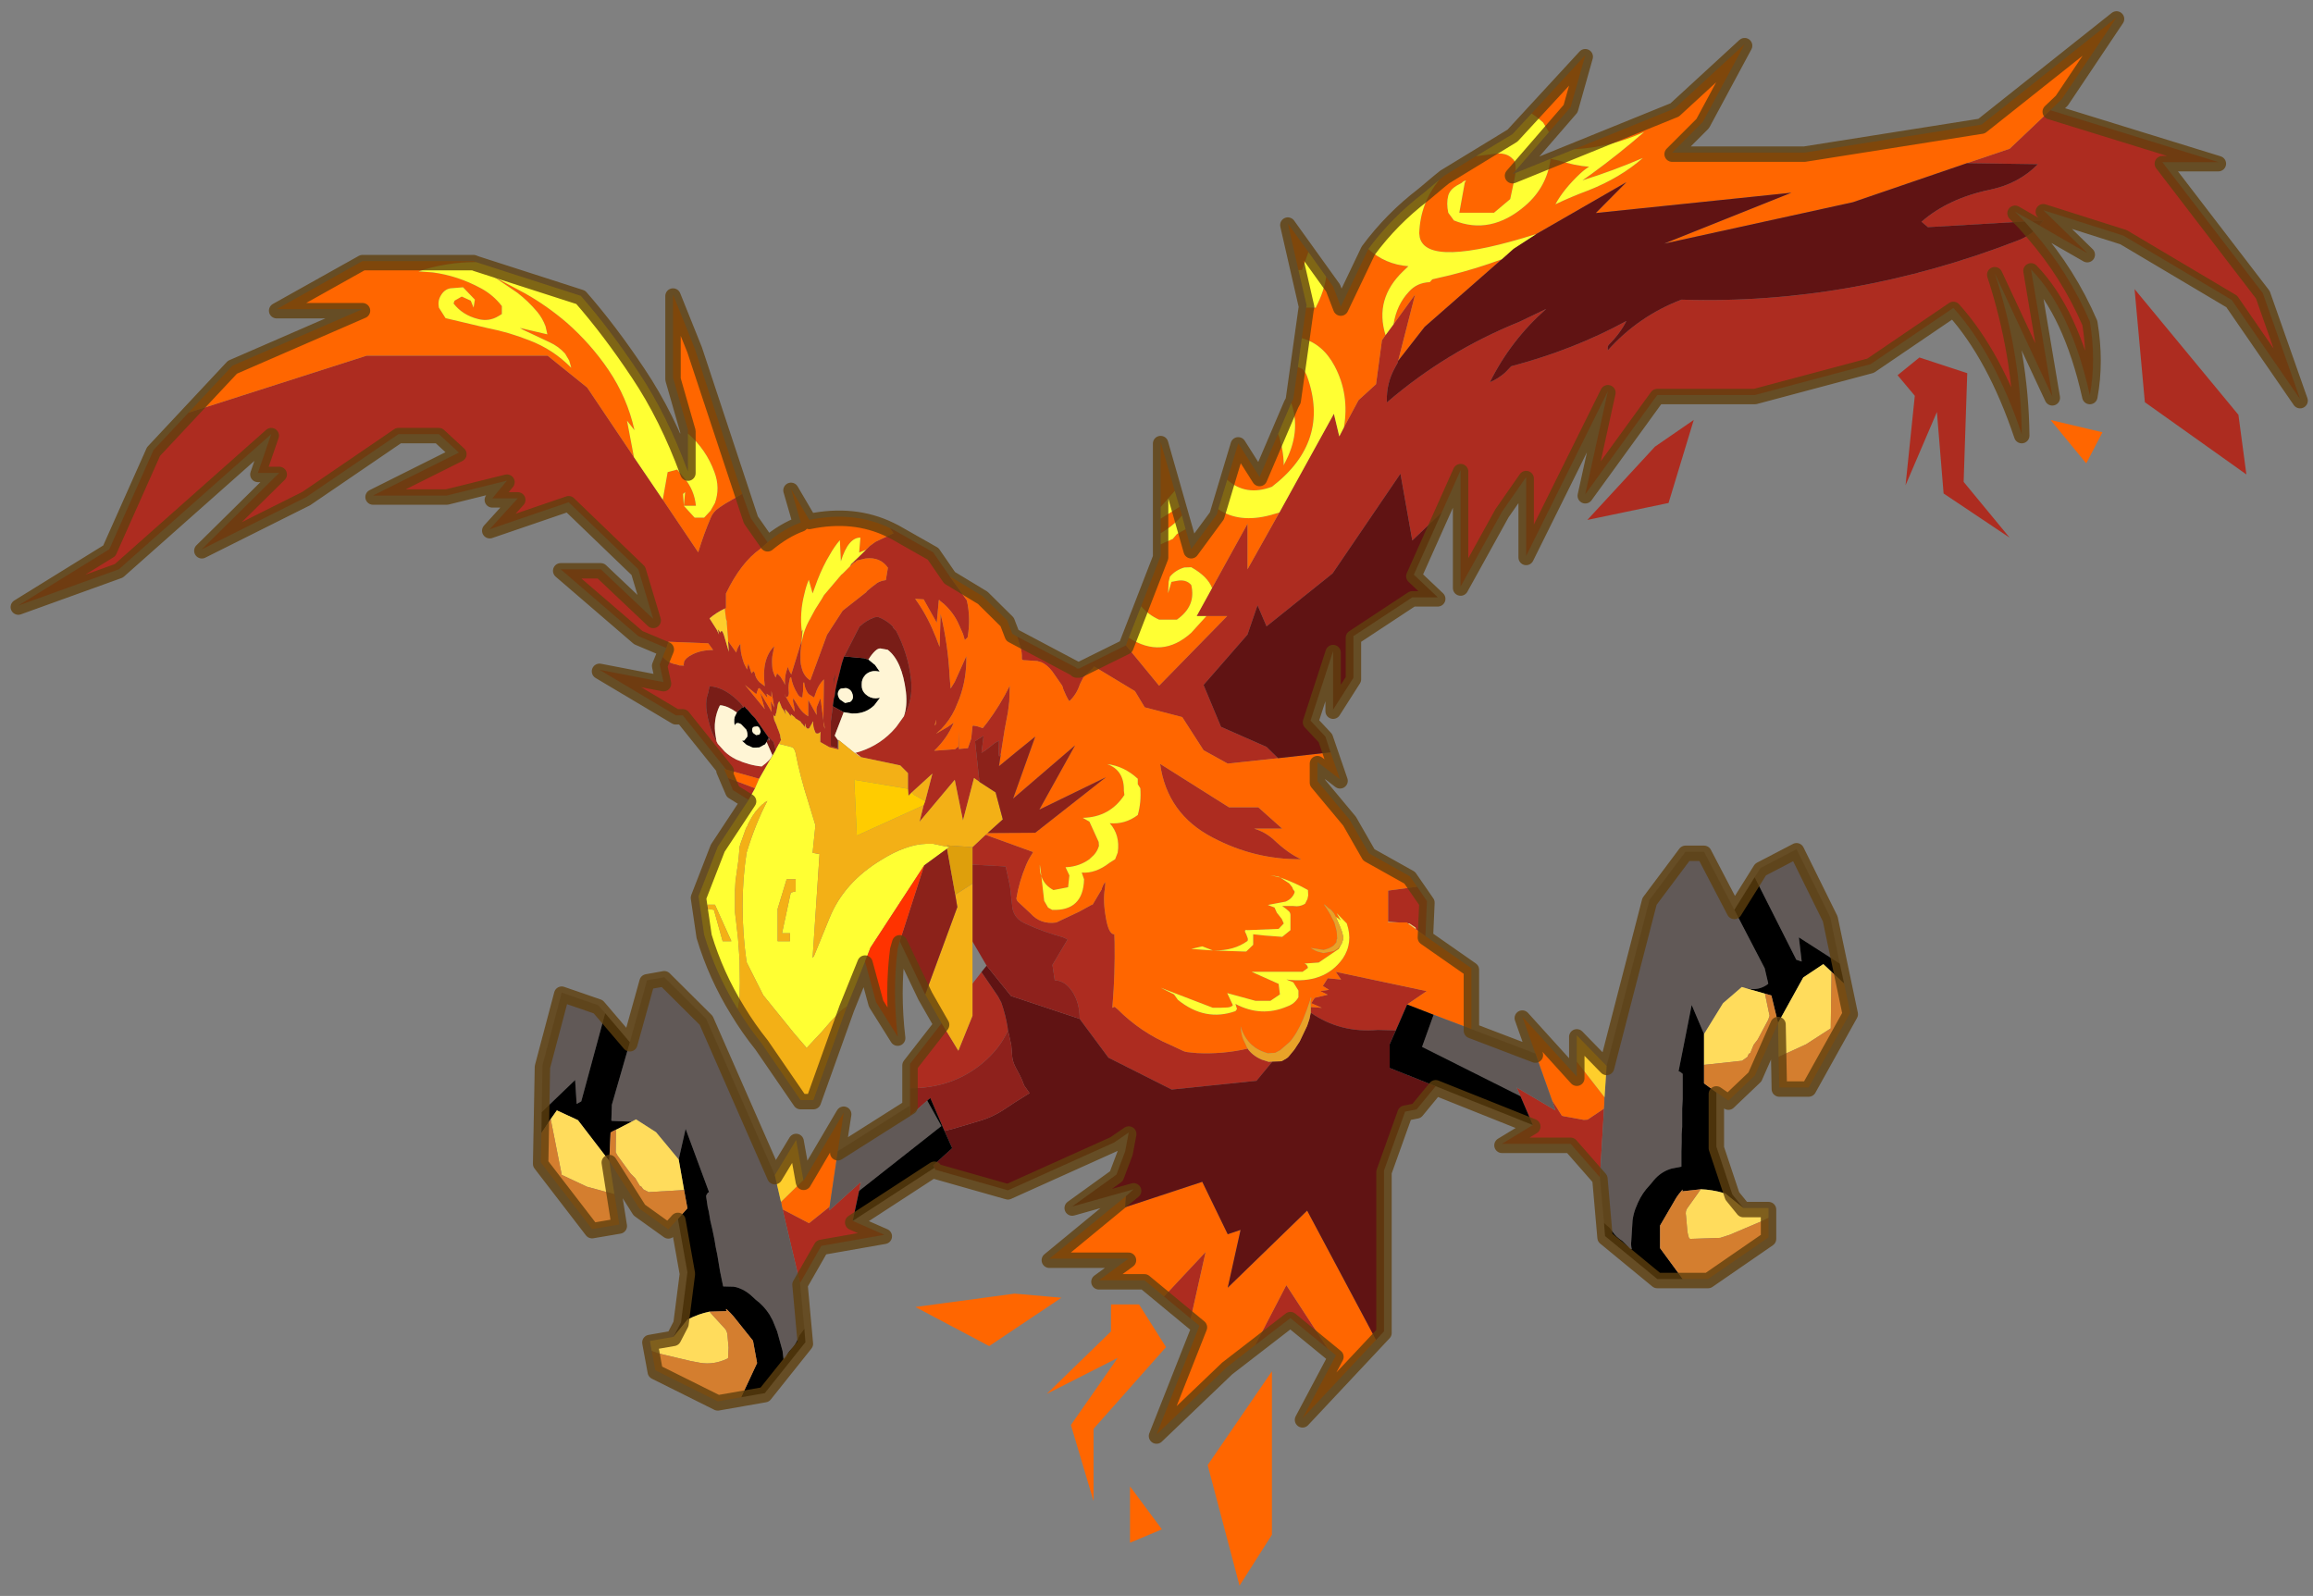 <svg width="629" height="434" xmlns="http://www.w3.org/2000/svg" xmlns:xlink="http://www.w3.org/1999/xlink">
 <rect width="100%" height="100%" fill="#808080" stroke="none"/>
 <defs>
  <g transform="matrix(1,0,0,1,192.55,294) " id="shape0">
   <path id="svg_1" stroke-opacity="0" stroke-linejoin="round" stroke-linecap="round" stroke="#ff00ff" fill="none" d="m187.95,-293.5l0,380l-379.95,0l-0.05,0l0,-380l380,0m-95,294.1l-189.95,0"/>
   <path id="svg_2" stroke-opacity="0" stroke-linejoin="round" stroke-linecap="round" stroke="#ff00ff" fill="none" d="m187.95,-293.5l-190,190l190,190m-380,-380l190,190l-189.95,190"/>
  </g>
  <g transform="matrix(1,0,0,1,1.5,1.2) " id="sprite0">
   <use id="svg_3" xlink:href="#shape1" width="446.85" transform="matrix(1,0,0,1,-1.5,-1.2) " height="306.25"/>
  </g>
  <g transform="matrix(1,0,0,1,1.5,1.2) " id="shape1">
   <path id="svg_4" fill-rule="evenodd" fill="#ad2c20" d="m395.25,18.05l32.7,10.1l-10.9,0l19.55,25.5l7.25,20.6l-13.3,-19.3l-21.05,-12.5l-15.6,-4.95l8.55,8.35l-9.35,-5.4l0.8,-0.95l-2.25,0.1l-3.25,-1.8l1.85,1.9l-18.8,1.1l-1.25,-1.05q5.2,-4.55 13.4,-6.25q5.5,-1.15 9.25,-4.95l-13.8,-0.2l8.3,-2.8l7.9,-7.5m-3.3,23.6q6.85,7.9 11,17.5q1.25,7.55 0,14.3q-3.65,-16.4 -11.45,-24.45l4.15,24.7l-11.2,-23.95q5.1,15.65 5.25,31.3q-5.25,-15.6 -13.3,-24.55l-16.1,10.95l-22.5,6l-19,0l-14,19.3l4.4,-20.05l-15.9,32.05l0,-15.35l-4.7,6.75l-8.05,14.55l0,-22.65l-3.65,8.2l-5.75,5.5l-2.3,-13l-13.2,19.4l-12.85,10.3l-1.75,-4.1l-1.95,5.7l-8.55,9.8l3.4,8.15l8.85,3.9l2.25,2.2l-9.8,1.05l-4.7,-2.6l-4.15,-6.45l-7.3,-1.9l-1.9,-3.15l-7.95,-4.8l-0.25,0.35l-1.85,1.8l-0.65,1.3q-0.65,2 -2.05,3.3l-0.2,-0.25l-0.4,-0.75l-0.6,-1.35q-0.1,-0.6 -0.4,-0.95l-1.7,-2.45q-1,-1.3 -2.1,-1.8l-0.85,-0.25l-2.3,-0.15q-0.75,0.05 -0.7,-0.4q0.05,-1.1 -0.25,-2.1l-0.65,-2.1l11.5,6.05l0.05,0.15l0.5,0l9.1,-4.5l6.45,7.85l13.25,-13.55l-4.05,0l-1.9,0l3,-5.45l6.9,-12.5l0,8.85l6.2,-11.05l10.6,-19.2l1.05,4.4l0.9,-1.75l2.85,-5.3l3.4,-3.1l1.15,-8.55l0.7,-1l1.55,-2.1l4.2,-5.8l-3.3,12.9l-0.1,0.4l-0.5,0.9q-1.7,3.05 -1.6,6.55l0,0.25q11.55,-9.95 25.8,-15.7l5.2,-2.5q-6.9,6.1 -10.95,14.25q1.6,-0.65 3,-1.9l1.15,-1.2q12.15,-3.2 22.4,-8.8q-1.2,2.4 -3.4,4.6q-0.35,0.35 -0.2,1.1q5.95,-6.65 14.3,-9.85q33.05,1.05 65.55,-11.55q1.65,-0.65 2.9,-1.7m-119.85,127.45l1.9,2.8l-0.3,6.8l-1.85,-1.35l-0.05,-0.3l-1.2,-0.8l-0.3,0l-0.15,-0.2l-1.6,0l-2.1,-0.1l0,-6.1l5.65,-0.75m35.55,56.5l-5.7,-6.5l-13.35,0l6,-3.65l-2.4,-5.6l-0.75,-1.7l7.55,4.45l-0.65,-1.9l0.8,1.2l0.75,1.2l0.35,0.55l0.4,0.1l3.85,0.7l0.75,-0.05l1.8,-1.2l1.4,-0.95l-0.8,13.35m-52.95,33.35l-7.25,-5.95l-6.85,5.25l6.05,-11.65l8.05,12.35m-26.65,-5.85l-5.2,-4.3l8.1,-8.65l-2.9,12.95m-65.75,-19l6.15,2.7l-12.25,2.15l-4.15,7.25l-3.4,-14.35l5.15,2.7l4,-3.2l-0.05,0.7l6.15,-5.55l-0.35,1.75l-1.25,5.85m11.15,-25.8l0,-4.75l6.15,-7.9l3.25,5.35l2.75,-6.8l0,-6.25l1.75,-2.25l3.2,4.7l0.65,1.2q0.85,2.4 1.25,4.95l0.05,0.5q-1.5,3.4 -4.75,6.2q-5.9,5.05 -14.3,5.05m-31.4,-56.1l-3.05,-1.9l-0.95,-2.35l5.25,2l-1.25,2.25m-4.35,-5.9l-8.45,-10.55l-1.35,0l-14.85,-8.85l12.45,2.4l-0.75,-3.45l0.6,-1.45q1,1.2 2.8,1.5l0.4,0.15l1.05,0.05l-0.2,-0.05l0.1,-0.75q0.35,-0.75 1.55,-1.35q1.7,-0.9 4.1,-0.9l-0.95,-1.3l-7.75,-0.3l-0.4,1.2l-5.45,-2.3l-15.1,-13l7.8,0l10.2,9.65l-2.9,-9.65l-13.55,-13.05l-15.35,5.25l5.45,-6l-4.95,0l2.85,-3.45l-11.7,2.9l-14.35,0l16.7,-8.35l-3.9,-3.6l-7.85,0l-17.95,12.25l-20.3,10.15l15.05,-14.85l-4.15,0l2.6,-7.55l-29.65,26.3l-19.55,7.05l17.7,-10.95l8.6,-19.3l6.8,-7.25l34.65,-11.1l35.2,0l7.7,6.2l9.1,13.55l5.6,8.25l6.9,10.25q1.05,-3.5 2.45,-6.75q0.45,-1.15 1.65,-1.95q1.05,-0.75 2.25,-1.4l2.2,-1.25l1.7,4.75l3.25,4.65l-1.45,1.3q-3.75,2.65 -6.65,8.65l0,2.85l-0.25,0.1q-1.6,0.75 -2.95,1.9l1.4,2.2l0.45,0.95l-0.25,-1.05l0.55,0.7l0,-0.15q0.25,-0.6 0.65,0.6l0.95,3.25l-0.15,-2.1l1.6,2.25q0.2,-1 0.8,-1.7q0,1.6 0.45,3l0.25,0.8l0.6,1.2l0.2,-1.05l0.05,-0.1l0.45,1.35q0.2,0.85 0.4,0.25q0.25,-0.3 0.45,0.4q0.1,0.8 0.85,1.6l1.05,0.8q-0.7,-5.3 1.85,-7.8l-0.3,1.55q-0.2,0.75 -0.1,2.35q0,0.9 0.65,2.2l0.25,-0.7l0.05,-0.1l0.65,0.65l0.65,1.05l0.25,0.55q-0.2,-1.6 0.55,-3.55q0.1,0.65 0.65,1.5l2.05,-6.65l-0.05,0.7q-0.25,1.4 -0.2,2.55q-0.05,1.1 0.2,2q0.4,1.75 1.7,2.55l3.25,-8.85l3.05,-4.7l4.65,-3.65l0,-0.1l1.15,-0.95l0.55,-0.4q0.3,-0.3 0.75,-0.5q0.55,-0.25 1.3,-0.35l0.4,-2.4q-1.5,-2.15 -4.35,-1.8l-1.7,0.4l-0.15,0.15l-0.2,0.2l-0.15,0l-0.85,0.8l0.25,-0.45l2.9,-2.8l0.75,-0.75l1.1,-0.8l3.5,-1.65l-0.7,-1l1,0.5l7.4,4.2l3.2,4.65l3.35,4.7q0.8,3.5 0.15,7.2l-0.55,0.5l-0.1,-0.35l-0.25,-0.85l-0.8,-1.8q-0.95,-2.2 -2.9,-4l-0.75,-0.6l-0.1,-0.15l-0.15,0l-0.4,4.4l-2.55,-4.55l-1.65,-0.1q2.25,3.1 3.7,6.7l0.4,0.95l0.65,1.7l0.2,-6.4q1.45,5.9 1.75,12.15l0.2,2.35l0.8,-1.3l2.25,-5q0.1,4.35 -1.35,8.25l-0.85,2.05q-1.05,2.2 -2.65,3.85l-1.05,0.95l2.3,-1.35l1.15,-0.8q-1.25,3 -3.8,5.45l4.05,-0.3l0.65,-0.5l0.1,-2.95l0,3.4l1.75,-0.15l0.65,-1.85l0.25,-2.4l0.1,-0.15l0.05,0l0.8,0.15l0.75,0.25l0.3,0.1l0.9,-1.15q2.45,-3.25 4.35,-7.1l-0.1,3.1l-0.25,2l-0.65,3.45l-0.75,4.8q-0.4,0.85 -0.4,-0.25l0,-0.3l0.05,-2.1l-0.75,0.4l-1.85,1.45l-0.8,0.5l0.4,-3.3q-0.85,0.5 -1.65,1.05l0.85,7.9l-1.05,-0.75l-2.15,8.25l-1.6,-7.9l-5.5,6.55l-0.05,0.05l-1.3,1.55l0.8,-3.2l0.3,-0.8l1.4,-5.35l-3.95,3.6l-0.7,0.7l-0.1,-1.35l0,-3.05l-1.5,-1.5l-7.6,-1.6l-1.1,-0.85l0.85,-0.25q4.15,-1.35 6.95,-4.65l0.2,-0.25l1.4,-1.95q1.85,-3.3 1.4,-7.2q-0.6,-5.1 -2.95,-9.5l-0.15,-0.1l-0.5,-0.55l0.25,0.1q-1.2,-1.35 -3.1,-2.1l-0.65,0.1q-1.65,0.6 -2.85,1.75l-0.05,0l-3,5.85l-0.05,0.1q-0.5,1.4 -0.85,3.05l-0.5,1.95l-0.3,1.4l-0.15,1.2l-0.15,0.45l-0.2,1.4l-0.4,3.1l0,4.8l1.35,0.4l0.15,0l0,0.25l-1.8,-0.45l-1.75,-1l0,-0.9l0,-0.2l0.05,-0.9l-0.25,0.25q-0.4,0.2 -0.7,0l-0.05,-0.1q-0.5,-1.05 -0.45,-2.15l-0.1,0.05l-0.05,0.2l-0.6,1.05q-0.25,0.2 -0.5,0q-0.3,-0.4 -0.25,-0.9q-0.2,0.35 -0.05,0.75l-0.4,-0.5l-0.2,-0.25l-0.2,-0.15l-0.05,-0.2l-1.1,-0.7l-0.05,-0.15l-0.8,-0.65l0.1,0.4l-0.25,-0.15l-0.25,-0.4l-0.7,-0.8l0,0.4l0.15,0.55l-0.05,0l-0.4,-0.75l-0.35,-0.5l-0.15,-0.4l-0.35,-0.85l-0.05,0.1l-0.1,0.2l-0.1,0.2l-0.05,0.25l-0.25,1.45l-0.15,0.4l0,0.2l-0.15,0.15l-0.1,-0.05l-0.1,-0.15l-0.15,-0.15l0.1,0.15l0,0.15l0,0.05l0.15,0.75l0.4,0.9l0.25,0.7l0.15,0.35l0.3,0.85l0.2,1.05l-0.4,0.75l-0.65,1.2l-0.4,-1.55l-0.75,-0.8l-0.05,0.15l-0.1,0l0.1,-0.05l0,-0.1l-0.15,-0.05l-2.65,-3.8l-0.6,-0.6l-0.45,-0.6l-0.3,-0.3l-0.25,-0.25l-0.1,-0.25l-0.1,0.05l-0.3,-0.35l-0.05,0.2l-0.05,0l-0.1,-0.1l-0.4,-0.55q-3.1,-3.3 -6.15,-3.45l-0.25,1.25l-0.15,0.45l-0.2,0.85q-0.2,1.7 0.25,3.45l0,0.1l0.15,0.6l0.05,0.2q0.45,2 1.5,3.8l0.25,0.5l1.35,1.5q0.95,0.9 2.25,1.55q2.6,1.15 4.95,1.35q1.8,-1.3 2.05,-2.25l0,0.2l-2.55,4.45l-6.4,-1.8m295.7,-57.4l-19.75,-14.05l-2,-22l20.2,24.45l1.55,11.6m-63.6,-22.75l9.3,3.05l-0.7,21.15l8.95,10.85l-12.85,-8.6l-1.3,-15.85l-6.1,14.25l1.8,-17.4l-3.35,-4l4.25,-3.45m-48.8,28.3l-15.8,3.3l13.15,-14.25l7.55,-5.2l-4.9,16.15m-132.85,64.55l9.25,3.35l-0.2,0.35q-0.7,1.05 -1.2,2.25q-1.3,3.1 -1.85,6.35q-0.05,0.45 0.55,0.95l2.15,2q2,2.25 5.05,1.8l4.45,-2.1l2.55,-1.4l0,0.15l1.75,-2.95l0.1,-0.15l0,-0.15q0.55,-1.4 0.7,-1.15l-0.2,0.4l0.2,-0.3l-0.1,1.05q-0.4,2.4 0.2,5.7q0.55,3.25 1.65,3.2l0.05,1.55q0.1,6.15 -0.4,12.15l-0.05,0.6l0.45,-0.2l0.6,0.5q4.45,4.45 10.2,6.9l2.25,1.05q0.6,0.35 1.45,0.4l1.5,0.15q5.05,0.25 9.8,-0.85l0.05,-0.05q0.9,1.35 2.7,2.15l1.4,0.45l0.75,-0.05l-3.1,3.75l-16.5,1.7l-12.3,-6.2l-5.6,-7.55q0,-3.1 -1.4,-5.25q-1.4,-2.15 -3.35,-2.25l-0.1,0l-0.45,-3l2.95,-4.95l-0.85,-0.4q-3.8,-1.05 -7.2,-2.6q-2.65,-1.1 -2.75,-3.75l-0.4,-3.55l-0.85,-3.9l-6.45,-0.35l0,-3.4l2.55,-2.4m63.25,33.5l2.15,0.15l-2.05,-0.9l0.55,-0.85l0.15,-0.2l2.5,-0.6l-1.45,-0.7l1.7,-0.25l-1.2,-0.75l0.95,-1.5l2.6,0.25l-1.05,-1.5l17.7,3.75l-3.8,2.6l-2.2,5.05l-3.5,-0.1q-7.3,0.65 -13.05,-3.35l0,-1.1m-73.15,-54.75l0.15,-0.15l0.1,-0.3l0,-0.7l-0.25,1.15m62.95,15.9l4.65,4.15l-5.45,0q2.05,0.6 3.7,2.05q3,2.85 5.45,3.9q-9.05,0.1 -17.2,-4.2q-8.9,-4.6 -10.25,-14.35l13.4,8.45l5.7,0m-88.8,-32.5l0,-1.7l0.15,-0.4l-0.15,2.1m-13.15,10.95l-0.1,-0.25l0.1,0.25m19.7,-4.4l-0.25,0.95l-0.15,1.15l-0.3,1.85l0.3,-1.8l0.1,-0.6l0.3,-1.55m-2.85,1.75q-0.65,0.9 -1,2l-0.3,0.85l-1.1,-0.7q-0.55,-0.75 -0.75,-1.65l-0.1,-0.6q-0.25,0 -0.2,0.75l0,0.95l-0.15,1.25q-0.65,-0.1 -0.95,-0.75q-0.9,-1.45 -1.2,-3l0,-0.15q-0.25,-0.1 -0.3,0.35q-0.3,1.15 -0.2,2.2q0.15,1 -0.3,1.25l-0.25,-0.05l1.6,2.8q0.2,0 0.05,-0.45l-0.05,-0.5l-0.2,-0.9q-0.05,-0.35 0.05,-0.65l1.1,1.75q0.7,1.1 1.8,1.75l0,-3.2l1.65,2.95l-0.05,-0.9q-0.05,-0.5 0.25,-1.1l0.5,-1.25l0.15,0.85l0.45,3.4l0.1,-7.95l-0.6,0.7m-10.4,2.9l-1.3,-1.6q-0.35,-0.55 -0.55,0l-0.3,0.9l-2.2,-1.8l3.85,4.7l-0.9,-3.2l2.25,3.75l-0.2,-2.1l0.7,1.25l-0.55,-3.25l0,1.2l-0.95,-0.65l0.15,0.8m3.6,-0.2l-0.15,-0.3l0,0.1l0.15,0.2m-0.25,-0.4l0.1,0.05l0,-0.05l-0.1,0m7.55,4.95l0,0.1l0.05,0.15l0,0.55q0.05,0.5 0.25,0.9l-0.25,-1.45l-0.05,-0.25"/>
   <path id="svg_5" fill-rule="evenodd" fill="#ff6600" d="m255.25,142.95l1.85,5.25l-4.4,-3.35l0,3.7l6.25,7.5l3.75,6.55l7.95,4.45l1.45,2.05l-5.65,0.75l0,6.1l0,0.1l2.1,0l1.6,0l0.15,0.2l1.55,1.1l1.85,1.35l8.95,6.25l0,11.85l-7.35,-2.8l-5.15,-2l3.8,-2.6l-17.7,-3.75l1.05,1.5l-2.6,-0.25l-0.95,1.5l1.2,0.75l-1.7,0.25l1.45,0.7l-2.5,0.6l-0.15,0.2l-0.55,0.85l2.05,0.9l-2.15,-0.15l-0.05,-1l0.15,-0.75l-0.1,-0.1l-0.1,0.45l-0.65,1.9l-0.7,1.8q-1.2,2.85 -2.65,4.5l-1.85,1.6l-0.95,0.5l-1.45,0.1q-1.4,-0.4 -2.45,-1.1l-0.7,-0.55q-1.5,-1.4 -2.15,-3.6q0.15,1.7 0.5,2.5l0.55,1.15l0,0.05l0.3,0.6l-0.05,0.05q-4.75,1.1 -9.8,0.85l-1.5,-0.15q-0.85,-0.05 -1.45,-0.4l-2.25,-1.05q-5.75,-2.45 -10.2,-6.9l-0.6,-0.5l-0.45,0.2l0.05,-0.6q0.5,-6 0.4,-12.15l-0.05,-1.55q-1.1,0.05 -1.65,-3.2q-0.6,-3.3 -0.2,-5.7l0.1,-1.05l-0.2,0.3l0.2,-0.4q-0.15,-0.25 -0.7,1.15l0,0.15l-0.1,0.15l-1.75,2.95l0,-0.15l-2.55,1.4l-4.45,2.1q-3.05,0.45 -5.05,-1.8l-2.15,-2q-0.6,-0.5 -0.55,-0.95q0.55,-3.25 1.85,-6.35q0.5,-1.2 1.2,-2.25l0.2,-0.35l-9.25,-3.35l0.4,-0.35l9.25,-0.05l13.75,-10.8l-12.95,6.3l6.95,-12.5l-12.05,10.35l4.3,-12.05q-3.55,2.85 -7.05,5.75l0.35,-2.3l0.75,-4.8l0.65,-3.45l0.25,-2l0.1,-3.1q-1.9,3.85 -4.35,7.1l-0.9,1.15l-0.3,-0.1l-0.75,-0.25l-0.8,-0.15l-0.05,0l-0.1,0.15l-0.25,2.4l-0.65,1.85l-1.75,0.15l0,-3.4l-0.1,2.95l-0.65,0.5l-4.05,0.3q2.55,-2.45 3.8,-5.45l-1.15,0.8l-2.3,1.35l1.05,-0.95q1.6,-1.65 2.65,-3.85l0.85,-2.05q1.45,-3.9 1.35,-8.25l-2.25,5l-0.8,1.3l-0.2,-2.35q-0.3,-6.25 -1.75,-12.15l-0.2,6.4l-0.65,-1.7l-0.4,-0.95q-1.45,-3.6 -3.7,-6.7l1.65,0.1l2.55,4.55l0.4,-4.4l0.15,0l0.1,0.15l0.75,0.6q1.95,1.8 2.9,4l0.8,1.8l0.25,0.85l0.1,0.35l0.55,-0.5q0.65,-3.7 -0.15,-7.2l-3.35,-4.7l6.45,3.9l4.75,4.7l1,2.6l0.95,0.55l0.65,2.1q0.3,1 0.25,2.1q-0.05,0.45 0.7,0.4l2.3,0.15l0.85,0.25q1.1,0.5 2.1,1.8l1.7,2.45q0.3,0.35 0.4,0.95l0.6,1.35l0.4,0.75l0.2,0.25q1.4,-1.3 2.05,-3.3l0.65,-1.3l1.85,-1.8l0.25,-0.35l7.95,4.8l1.9,3.15l7.3,1.9l4.15,6.45l4.7,2.6l9.8,-1.05l10.2,-1.15m39.85,58.6l-2.55,-7.2l10.6,11.7l0,-2.95l5.4,6.95l-0.1,2.2l-1.4,0.95l-1.8,1.2l-0.75,0.05l-3.85,-0.7l-0.4,-0.1l-0.35,-0.55l-0.75,-1.2l-0.8,-1.2l-3.25,-9.15m-31,55.7l-14.3,15.25l6.5,-12.25l-1.6,-1.3l-8.05,-12.35l-6.05,11.65l-5.45,4.25l-13.75,13.15l8.35,-21.15l-1.7,-1.4l2.9,-12.95l-8.1,8.65l-3.8,-3.15l-8.85,0l5.75,-4.2l-15.4,0l14.9,-12.15l-0.15,2.15l15,-4.95l4.95,10.2l2.5,-0.85l-2.5,11.25l15.45,-15l13.4,25.15m-111.4,-31.1l0.05,0.15l0.05,-0.1l7.75,-13.15l-1.15,7.5l-1.6,10.8l-4,3.2l-5.15,-2.7l-0.3,-1.45l4.35,-4.25m-14.65,-78.2l-0.8,-1.75l0.45,0.1l6.4,1.8l-0.8,1.85l-5.25,-2m-12.7,-23.55l0.7,-1.75l0.4,-1.2l7.75,0.3l0.95,1.3q-2.4,0 -4.1,0.9q-1.2,0.6 -1.55,1.35l-0.1,0.75l0.2,0.05l-1.05,-0.05l-0.4,-0.15q-1.8,-0.3 -2.8,-1.5m-92.25,-47.5l8.55,-9.15l25.3,-11l-16.7,0l16.7,-9.35l21.6,0l0.5,0.2q-5.8,0 -11.2,1.8l2.75,0.2q4.9,0.65 9.4,3.1q2.4,1.3 4.05,3.45l0,1.55l-0.65,0.4q-1.9,1.15 -4.05,0.55q-2.95,-0.75 -4.7,-3l0.2,-0.55l1.4,-0.8l1.75,0.8l0.55,1.35l0.25,-1.55l-2.3,-2.4l-2.45,0.2q-1.2,0.2 -1.9,1.45q-0.6,1 -0.35,2.3l1.3,2.05l8.25,1.95q4.1,0.8 8,2.35q4.65,1.75 8.2,5.35l-0.4,-1.4l-0.8,-1.35q-1.25,-1.4 -3,-2.2l-5.2,-2.45l-0.6,-0.35l5.35,1.25l-0.35,-1.55q-0.6,-1.6 -1.6,-2.8q-1.75,-2.1 -3.9,-3.75l-4.55,-3.1l6.1,3.25q4.25,2.4 8.1,5.7q4.65,4.1 8.05,9.1q3.7,5.45 5.1,11.8l-1.45,-1.85l1.35,7.1l-9.1,-13.55l-7.7,-6.2l-35.2,0l-34.65,11.1m97.15,4.05l0,-0.75l-2.9,-10.1l0,-16.2l4.2,10.45l9.25,28.35l-2.2,1.25q-1.2,0.65 -2.25,1.4q-1.2,0.8 -1.65,1.95q-1.4,3.25 -2.45,6.75l-6.9,-10.25l0.95,-5.35l1.85,-0.5l1.35,1.6q2,2.35 2.3,5.45l-2.35,0l0.25,-2.65l-0.4,0.35l0.15,2.3l2.1,2.3l1.85,0l1.25,-1.35l0.85,-1.5q1.05,-2.95 -0.1,-6q-1.6,-4.4 -5.15,-7.5m15.5,21.15q3.2,-2.65 6.45,-3.85l-1.9,-6.55l3.55,6.05q8.7,-1.8 15.7,1.6l0.7,1l-3.5,1.65l-1.1,0.8l-0.75,0.75l-1.35,0.55l0.25,-2.9q-2.35,-0.05 -3.8,4.6l-0.2,-4.1q-1.05,1.2 -2,2.9q-1.25,2.05 -2.35,4.85l-0.95,2.6l-0.75,-2.65q-0.55,1.35 -0.85,2.75q-0.95,3.65 -0.5,7.3l0,1.7l-2.05,6.65q-0.55,-0.85 -0.65,-1.5q-0.75,1.95 -0.55,3.55l-0.25,-0.55l-0.65,-1.05l-0.65,-0.65l-0.05,0.1l-0.25,0.7q-0.65,-1.3 -0.65,-2.2q-0.1,-1.6 0.1,-2.35l0.3,-1.55q-2.55,2.5 -1.85,7.8l-1.05,-0.8q-0.75,-0.8 -0.85,-1.6q-0.2,-0.7 -0.45,-0.4q-0.2,0.6 -0.4,-0.25l-0.45,-1.35l-0.05,0.1l-0.2,1.05l-0.6,-1.2l-0.25,-0.8q-0.45,-1.4 -0.45,-3q-0.6,0.7 -0.8,1.7l-1.6,-2.25l0,-0.3l-0.25,-3.2l0,-0.35l-0.15,-0.45l-0.25,-2l0.25,-0.1l0,-2.85q2.9,-6 6.65,-8.65l1.45,-1.3m69.7,20.05l0.55,-1.5q6.45,4.2 12.15,-0.95l2.95,-3.25l4.05,0l-13.25,13.55l-6.45,-7.85m2.95,-7.6l3.8,-9.8l0,-2.25l0.75,-0.35l1.6,-0.7l0.8,-0.95l1.7,-0.95l1.1,3.9l5,-6.8l0.25,-1q4.1,2.8 10.2,1.15l1.7,-0.5l-6.2,11.05l0,-8.85l-6.9,12.5q-0.85,-2.25 -4.05,-4.05l-1.35,0.05q-1.7,0.5 -2.8,1.8l-0.25,1l-0.1,2.2l0.65,-2.2l1.05,-0.2q1.8,-0.35 2.8,0.8q1,4.1 -2.8,6.75l-3.45,0q-2.1,-0.95 -3.5,-2.6m3.8,-14.2l0,-2.85l3.35,-2.1l0.3,-0.2l0.5,1.7q-1.55,1.9 -4.15,3.45m0,-5.1l0,-12.65l2.75,9.5l-2.75,3.15m12.95,-5.3l2.15,-7.1l4.15,6.55l3.6,-8.4q1.05,2.95 1.1,6.15l0.1,-0.3q3.35,-6.15 1.35,-11.85l0.4,-0.75l0.9,-6.25l0.9,0.4q0.6,0.6 0.9,1.45q4.55,12.7 -6.85,21.45q-5.05,1.9 -8.7,-1.35m14.5,-27.55l0.85,-5.95l1.9,0l0.05,-0.2q1.5,-2.85 1.95,-5.8l1.35,1.9l1.5,3.9l5.35,-11.2q3.25,3 7.8,3.35l-1,0.95q-5.65,5.4 -3.45,12.45l-0.7,1l-1.15,8.55l-3.4,3.1l-2.85,5.3q1.1,-6.4 -1.8,-11.9q-2.3,-4.35 -6.4,-5.45m-0.65,-13.25l-2.05,-9.05l4,5.55l-1.25,3.5l-0.7,0m27.4,-17.55l1.05,-0.85l6.1,-3.75l3.5,-0.45q2.4,-0.35 3.6,0.95q0.6,0.45 0.6,1.55l0,0.75l-0.6,0.7l0.6,-0.25l-0.25,1.35l-0.8,3.75l-3.15,2.65l-6.75,0l1.05,-5.8l0.25,-0.5l-0.25,0.1q-0.35,0.1 -0.6,0.4l-1,0.55q-1.25,0.75 -1.6,1.9q-0.4,1.5 0,3.35l1.1,1.5q7.15,2.9 13.85,-2.85q4.25,-3.65 4.95,-9.15l1.6,0.35q3.15,1 5.9,1.2q-0.9,0.55 -1.75,1.35q-3.2,3 -4.8,5.95q3.15,-1.5 6.4,-2.7q6.2,-2.45 10.6,-6.3q-5.8,2.5 -11.75,4.35l1.7,-1.2q5.3,-3.85 10.3,-8.2l-0.35,0.15q-6.4,2.85 -13.25,3.2l19.55,-7.95l13.6,-12.5l-8.15,15.15l-5.95,5.95l25.75,0l34.45,-5.45l26.25,-20.85l-10.65,15.9l-2.25,2.15l-7.9,7.5l-8.3,2.8l-22.2,7.6l-36.7,8.05l24.75,-9.9l-38.05,3.95l5.95,-6l-17.55,10.1q-21.2,6.7 -22.65,0.65l-0.1,-0.8q0.2,-5.9 3.9,-10.4m17.95,-12.9l10.45,-11.35l-2.85,10.1l-4.2,4.85l-0.1,-0.1l-1.05,-1.75l-1.3,-1.1l-0.95,-0.65m100.95,59.6l10.1,2.4l-3.15,6.05l-6.95,-8.45m-106.75,-31.25l-15,13.15l-5.15,6.6l3.3,-12.9l-4.2,5.8q0.6,-3.8 3,-6.35q1.55,-1.75 4.05,-1.85l0.5,-0.55l3.45,-0.8q5.2,-1.3 10.05,-3.1m-76.75,98.2q3.35,1.2 3.25,5.2l0.1,0.8q-2.85,4.35 -8.1,4.45l1.3,0.75l1.8,3.95l0.05,0.75q-0.4,1.4 -1.6,2.35l-0.25,0.25q-1.95,1.4 -4.4,1.55l-0.25,0l0.75,1.6l-0.25,2.3l-2.85,0.55q-1.8,-0.95 -2.35,-2.7l0.55,4.8l0.75,1.3l0.8,0.45q6.05,0.25 6.2,-5.95l-0.45,-1.3q2.7,0.2 5.4,-1.9l1.1,-0.7l0.5,-1.3q0.5,-3.4 -1.55,-5.7q3,0.25 5.45,-1.6q0.7,-2.45 0.5,-5.2l-0.5,-0.8l0,-1.05q-2.65,-2.45 -5.95,-2.85m-50.05,-38.45l0.85,-0.8l0.15,0l0.2,-0.2l0.15,-0.15l1.7,-0.4q2.85,-0.35 4.35,1.8l-0.4,2.4q-0.75,0.1 -1.3,0.35q-0.45,0.2 -0.75,0.5l-0.55,0.4l-1.15,0.95l0,0.1l-4.65,3.65l-3.05,4.7l-3.25,8.85q-1.3,-0.8 -1.7,-2.55q-0.25,-0.9 -0.2,-2q-0.05,-1.15 0.2,-2.55l0.15,-0.95q0.4,-1.85 1.2,-3.35l1.3,-2.4l1.3,-2.05l0.4,-0.7l3.35,-3.95l0.35,-0.3l1.35,-1.35m16.5,30.95l0.25,-1.15l0,0.7l-0.1,0.3l-0.15,0.15m20.75,29.3l-0.3,-2.25l0,0.25q-0.05,1.1 0.3,2m42.2,-13.4l-5.7,0l-13.4,-8.45q1.35,9.75 10.25,14.35q8.15,4.3 17.2,4.2q-2.45,-1.05 -5.45,-3.9q-1.65,-1.45 -3.7,-2.05l5.45,0l-4.65,-4.15m1.3,24.95l3.35,0.25l1.6,-1.3l0,-2.9q0,-0.55 -0.4,-0.85l-0.4,-0.35l-0.8,-0.6l2.15,0q1.3,0.2 2.3,-0.45l0.45,-0.9l0.15,-0.7l-0.05,-1.05q-2.35,-1.35 -5.4,-2.45l1.75,1.15l0.6,0.75l0.15,0.4l0.3,0.4l0,0.25q-0.45,1.2 -1.75,1.75l-3.45,0.65l1.3,0.5l0.45,1l0.95,1.2l0.4,0.9l-1,1.05l-6.05,0.25q-0.85,-0.2 -0.25,0.8l0.2,0.55q0.2,0.4 0.05,0.75q-2.6,1.9 -6.5,1.85l-0.25,0l6,0.2l0.5,0l1.35,-1.3l0,-2.05l2.3,0.25m14.95,1.5l-0.6,1.1l-3.9,2.65l-2.8,0.2l0.15,0.05l0.3,0.2l0.2,0.35l0.05,0.25l-1.05,0.75l-9.9,0l5.25,2.35l0.25,2.05l-1.85,1.25l-2.9,0l-5.5,-1.5l1.1,2.35q-0.35,0.45 -1.3,0.45l-1.3,0.05l-1.3,0l-10.15,-3.9l2.6,1.3l0.75,1.05q5.3,4.3 11.2,2.2l0.3,-0.4l-0.3,-1q5,2.65 10.05,0.5q1.45,-0.5 2.2,-1.8l0,-1.3l-1,-1.6l-1.35,-0.55q7.35,0.95 10.95,-4.05q2.1,-3.1 0.8,-6.85l-1.95,-2l0.8,1.4l-0.15,-0.1q-0.4,-0.35 -0.8,-0.55l-0.4,-0.75l-0.55,-0.65l-0.5,-0.35l-0.45,-0.4l-0.35,-0.3l-0.05,0.05l0.15,0.2l0.65,1l0.55,0.95l0,0.05l0.65,1.25l0.45,1.7l0.1,1.45l-0.1,0.15l-0.05,0.55l-0.55,0.65q-0.7,0.5 -1.45,0.7l-0.5,0.15l-2.5,-0.4q0.85,0.55 1.35,0.7l0.75,0.2l0.15,0.05l0.25,0.05l2,-0.4l0.8,-0.5l0.25,-0.35l0.5,-0.65m-25.1,1.4l-2.05,-0.8l-2.15,0.5l4.2,0.3m13.1,-14.2l-0.3,-0.15l-1.65,-0.3l1.7,0.4l0.25,0.05m-89.35,-37.85l0.6,-0.7l-0.1,7.95l-0.45,-3.4l-0.15,-0.85l-0.5,1.25q-0.3,0.6 -0.25,1.1l0.05,0.9l-1.65,-2.95l0,3.2q-1.1,-0.65 -1.8,-1.75l-1.1,-1.75q-0.1,0.3 -0.05,0.65l0.2,0.9l0.05,0.5q0.15,0.45 -0.05,0.45l-1.6,-2.8l0.25,0.05q0.45,-0.25 0.3,-1.25q-0.1,-1.05 0.2,-2.2q0.05,-0.45 0.3,-0.35l0,0.15q0.3,1.55 1.2,3q0.3,0.65 0.95,0.75l0.15,-1.25l0,-0.95q-0.05,-0.75 0.2,-0.75l0.1,0.6q0.2,0.9 0.75,1.65l1.1,0.7l0.3,-0.85q0.35,-1.1 1,-2m-10.4,2.9l-0.15,-0.8l0.95,0.65l0,-1.2l0.55,3.25l-0.7,-1.25l0.2,2.1l-2.25,-3.75l0.9,3.2l-3.85,-4.7l2.2,1.8l0.3,-0.9q0.2,-0.55 0.55,0l1.3,1.6m3.35,-0.6l0.1,0l0,0.05l-0.1,-0.05m0.25,0.4l-0.15,-0.2l0,-0.1l0.15,0.3m7.3,4.55l0.05,0.25l0.25,1.45q-0.2,-0.4 -0.25,-0.9l0,-0.55l-0.05,-0.15l0,-0.1m87.25,158.45l-6.3,9.9l-6.2,-23.45l12.5,-18.25l0,31.8m-55,-36.7l-14.35,-7.6l19.3,-2.6l9.1,0.8l-14.05,9.4m29.15,-8.1l5.25,8.3l-14.1,15.9l0,14.05l-4.4,-14.8l9.1,-13.05l-13.8,7l12.5,-12.15l0,-5.25l5.45,0m-1.75,35.4l6.2,8.35l-6.2,2.6l0,-10.95"/>
   <path id="svg_6" fill-rule="evenodd" fill="#601313" d="m390.25,39.7l1.7,1.95q-1.25,1.05 -2.9,1.7q-32.5,12.6 -65.55,11.55q-8.35,3.2 -14.3,9.85q-0.15,-0.75 0.2,-1.1q2.2,-2.2 3.4,-4.6q-10.25,5.6 -22.4,8.8l-1.15,1.2q-1.4,1.25 -3,1.9q4.05,-8.15 10.95,-14.25l-5.2,2.5q-14.25,5.75 -25.8,15.7l0,-0.25q-0.1,-3.5 1.6,-6.55l0.5,-0.9l0.1,-0.4l5.15,-6.6l15,-13.15l2.3,-2.05l4.4,-2.85l17.55,-10.1l-5.95,6l38.05,-3.95l-24.75,9.9l36.7,-8.05l22.2,-7.6l13.8,0.2q-3.75,3.8 -9.25,4.95q-8.2,1.7 -13.4,6.25l1.25,1.05l18.8,-1.1m-113.35,56.55l-5.45,12.15l4.65,4.4l-4.95,0l-11.45,7.55l0,8.1l-3.95,6.2l0,-11.4l-4.4,13.55l2.9,3.1l0.95,2.9l0.05,0.15l-10.2,1.15l-2.25,-2.2l-8.85,-3.9l-3.4,-8.15l8.55,-9.8l1.95,-5.7l1.75,4.1l12.85,-10.3l13.2,-19.4l2.3,13l5.75,-5.5m-1.2,111.65l-3.7,4.5l-2.25,0.45l-4.1,11.45l0,31.3l-1.55,1.65l-13.4,-25.15l-15.45,15l2.5,-11.25l-2.5,0.85l-4.95,-10.2l-15,4.95l0.15,-2.15l1.5,-1.35l-11.95,3.35l8.6,-6.2l1.7,-4.5l0.7,-3.7l-2.85,1.95l-20.65,9.3l-14.1,-4l-0.2,-0.4l-0.25,-0.45l3.7,-3.35l-1.5,-3.35l0.6,-0.15l1,-0.25l3.4,-1l2.45,-0.75q2,-0.65 3.8,-1.8q2.6,-1.75 5.3,-3.4l-1.05,-1.5l-0.4,-1.05l-0.45,-0.95l-0.35,-0.65l-0.5,-0.95q-0.6,-1.15 -0.65,-2.35l-0.15,-1.85l-0.45,-2.1l-0.2,-0.8l-0.05,-0.5q-0.4,-2.55 -1.25,-4.95l-0.65,-1.2l-3.2,-4.7l1,-1.25l4.75,5.9l13.35,4.45l5.6,7.55l12.3,6.2l16.5,-1.7l3.1,-3.75l1.65,-0.05l0.2,-0.05l0.95,-0.55l0.3,-0.25l1.15,-1.4l1.05,-1.6l1.45,-3.05l0.45,-1.35l0.25,-1.2q5.75,4 13.05,3.35l3.5,0.1l-1.2,2.7l0,4.6l8.95,3.55m-54.8,5.75l0,-0.05l0,0.05"/>
   <path id="svg_7" fill-rule="evenodd" fill="#8e211c" d="m393.1,40.45l-1.45,-0.85l2.25,-0.1l-0.8,0.95m-219.65,171.2l0,-3.35q8.4,0 14.3,-5.05q3.25,-2.8 4.75,-6.2l0.2,0.8l0.45,2.1l0.15,1.85q0.05,1.2 0.65,2.35l0.5,0.95l0.35,0.65l0.45,0.95l0.4,1.05l1.05,1.5q-2.7,1.65 -5.3,3.4q-1.8,1.15 -3.8,1.8l-2.45,0.75l-3.4,1l-1,0.25l-0.6,0.15l-2.75,-6.4l-0.6,0.5l-3.35,2.95l0,-2m12.15,-46.85l6.45,0.35l0.85,3.9l0.4,3.55q0.1,2.65 2.75,3.75q3.4,1.55 7.2,2.6l0.85,0.4l-2.95,4.95l0.45,3l0.1,0q1.95,0.1 3.35,2.25q1.4,2.15 1.4,5.25l-13.35,-4.45l-4.75,-5.9l-2.75,-4.7l0,-11.25l0,-3.7"/>
   <path id="svg_8" fill-rule="evenodd" fill="#615957" d="m282.65,196.8l12.45,4.75l3.25,9.15l0.65,1.9l-7.55,-4.45l0.75,1.7l-19.15,-9.6l2.25,-6.25l7.35,2.8m26.3,7.15l8.35,-32.3l7,-9.35l3.6,0l5.9,11.3l5.9,11.35l0.7,3l-0.1,0.1q-1.7,1.3 -4.05,0.85l-1,-0.3l-3.65,3.15l-3.7,6l-2.4,-5.65l-2.55,12.9l0.3,0.1l0.5,0.4l0,0.4l0,1.9l0,0.9l0,1.75l-0.1,1.8l0,2l0,1.55l-0.1,1.45l0,1.6l-0.05,1.75l0,1.75l0,1.2l-2,0.4l-0.7,0.25q-1.75,0.75 -2.95,2.35l-0.55,0.65q-1.4,1.45 -2.25,3.35l-0.5,1.2q-0.4,1.1 -0.55,2.25l-0.25,4q-0.1,0.85 0.1,1.6q-0.45,0 -0.65,-0.4l-1.2,-1.2q-1.2,-0.75 -1.95,-1.85l-0.45,-0.65l-1.15,-1l-0.8,-8.9l0.8,-13.35l0.1,-2.2l0.4,-6.1m28.8,-36.7l1.15,-1.8l7,-3.65l6.55,13.25l1.85,9l-7.95,-5.1l0.55,4.7l-1.05,-0.35l-8.1,-16.05m-185.7,78.95l0.85,8.9l-0.95,1.25l-0.3,0.7q-0.5,1.2 -1.4,2.1q-0.6,0.6 -0.9,1.4l-0.5,0.5l-0.2,-1.65l-1.05,-3.8l-0.85,-2.1l-0.65,-1.2q-1.1,-1.7 -2.65,-2.85l-0.65,-0.6q-1.4,-1.35 -3.15,-1.85l-0.55,-0.1l-2,-0.05l-0.25,-1.2l-0.35,-1.7l-0.3,-1.8l-0.25,-1.5l-0.3,-1.45l-0.25,-1.5l-0.4,-1.95l-0.4,-1.7l-0.3,-1.8l-0.2,-0.8l-0.3,-2l0,-0.3l0.3,-0.5l0.25,-0.15l-4.55,-12.3l-1.35,5.95l-4.4,-5.3l-3.9,-2.5l-0.85,0.45l-3.85,-0.15l-0.1,-0.1l0.1,-3.05l3.5,-12.15l3.35,-12.05l3.35,-0.6l8.15,8.1l13.35,30.4l1.2,5.2l0.3,1.45l3.4,14.35m-50.25,-33.25l0.15,-9.1l3.75,-14.15l7.1,2.45l1.35,1.55l-4.65,17.15l-0.9,0.5l-0.3,-4.65l-6.5,6.25m57.6,7.6l14.05,-8.9l0,2l3.35,-2.95l2.75,4.95l-16,12.6l0.35,-1.75l-6.15,5.55l0.05,-0.7l1.6,-10.8"/>
   <path id="svg_9" fill-rule="evenodd" fill="#000000" d="m333.8,173.6l3.95,-6.35l8.1,16.05l1.05,0.35l-0.55,-4.7l7.95,5.1l0.85,3.9l-2.45,-2.3l-1.6,-1.5l-3.9,2.6l-4.9,8.85l-1.3,-5.35l-1.25,-0.35l-3.5,-1q2.35,0.45 4.05,-0.85l0.1,-0.1l-0.7,-3l-5.9,-11.35m-3.5,35.5l0,10.55l3.1,9.3l2.15,2.65l-3.55,-2.85q-2.6,-0.75 -4.75,-0.8l-3.6,0.4q0.2,-0.5 0,-0.25l-0.7,0.85l-0.45,0.65l-3.15,5.4l0,4.4l4.4,6l-4.95,0l-10.15,-8.35l-0.2,-2.55l1.15,1l0.45,0.65q0.75,1.1 1.95,1.85l1.2,1.2q0.2,0.4 0.65,0.4q-0.2,-0.75 -0.1,-1.6l0.25,-4q0.15,-1.15 0.55,-2.25l0.5,-1.2q0.85,-1.9 2.25,-3.35l0.55,-0.65q1.2,-1.6 2.95,-2.35l0.7,-0.25l2,-0.4l0,-1.2l0,-1.75l0.05,-1.75l0,-1.6l0.1,-1.45l0,-1.55l0,-2l0.1,-1.8l0,-1.75l0,-0.9l0,-1.9l0,-0.4l-0.5,-0.4l-0.3,-0.1l2.55,-12.9l2.4,5.65l0,6l0,3.6l2.4,1.75m-35.7,6.35l-18.9,-7.55l-8.95,-3.55l0,-4.6l1.2,-2.7l2.2,-5.05l5.15,2l-2.25,6.25l19.15,9.6l2.4,5.6m-116.4,8.3l-0.05,0.05l-15.85,10.3l1.25,-5.85l16,-12.6l-2.75,-4.95l0.6,-0.5l2.75,6.4l1.5,3.35l-3.7,3.35l0.25,0.45m-25.3,31.35l0.2,2.6l-7.9,9.9l-4.6,0.8l3.1,-6.65l-0.8,-4.35l-3.8,-4.75l-0.55,-0.6l-0.75,-0.75q-0.3,-0.2 0,0.35l-3.35,0.1q-2.05,0.4 -4.3,1.55l-2.7,3.35l1.45,-2.8l1.25,-9.75l-1.85,-10.4l1.85,-2.05l-0.65,-3.55l-1.05,-5.95l1.35,-5.95l4.55,12.3l-0.25,0.15l-0.3,0.5l0,0.3l0.3,2l0.2,0.8l0.3,1.8l0.4,1.7l0.4,1.95l0.25,1.5l0.3,1.45l0.25,1.5l0.3,1.8l0.35,1.7l0.25,1.2l2,0.05l0.55,0.1q1.75,0.5 3.15,1.85l0.65,0.6q1.55,1.15 2.65,2.85l0.65,1.2l0.85,2.1l1.05,3.8l0.2,1.65l0.5,-0.5q0.3,-0.8 0.9,-1.4q0.9,-0.9 1.4,-2.1l0.3,-0.7l0.95,-1.25m-51.15,-38.1l0.05,-4.05l6.5,-6.25l0.3,4.65l0.9,-0.5l4.65,-17.15l4.8,5.65l-3.5,12.15l-0.1,3.05l0.1,0.1l3.85,0.15l-2.9,1.5l-0.15,0.05q-0.55,0.25 -1.05,0.55l-0.25,5.55l-6.1,-7.95l-4.1,-1.9l-1.2,1.7l-1.8,2.7m58.9,-92.7l3.85,0.35l0.85,0.25l1.15,0.95l0.1,0.05l0.95,1.35l-0.75,-0.1l-0.4,0l-0.05,0q-0.9,0.1 -1.55,0.7q-0.8,0.85 -0.75,1.95q-0.05,1.1 0.75,1.85q0.85,0.8 2,0.8l0.8,-0.1l-1.1,1.45q-1.7,1.65 -4.1,1.6l-0.25,0l-1.6,-0.25l-2.1,-1.15l0,-0.15l0.2,-1.4l0.15,-0.45l0.15,-1.2l0.3,-1.4l0.5,-1.95q0.35,-1.65 0.85,-3.05l0.05,-0.1m-15.1,16.65l-0.1,0.15l-0.15,0.25l-0.25,0.15l-0.9,0.5l-1.05,0.05l-0.35,-0.05l-1.1,-0.5l-0.9,-0.8l0.45,-0.05l0.6,-0.75q0.1,-0.65 -0.2,-1.35l-1,-1.05q-0.6,-0.4 -1,-0.15l-0.25,0.35l-0.1,-0.5l0,-0.4l0,-0.25q0.05,-0.5 0.25,-0.8l0.25,-0.55l0.15,0.15l-0.1,-0.25l0.7,-0.6l0.1,-0.15l0.5,-0.15l0.05,0l0.05,-0.2l0.3,0.35l0.2,0.2l0.25,0.25l0.25,0.3l0.5,0.6l0.6,0.6l2.65,3.8l0.15,0.05l0,0.1l-0.1,0.05l-0.05,-0.2l-0.4,0.85m13.4,-13.25l-0.3,1.55l-0.1,0.6l-0.3,1.8l0.3,-1.85l0.15,-1.15l0.25,-0.95m2.05,2.75l-1,0.1q-0.55,0.35 -0.6,1q0,0.55 0.4,1.1l1,0.7l1,-0.2q0.5,-0.35 0.55,-0.9q0,-0.65 -0.35,-1.2q-0.4,-0.5 -1,-0.6m-16.8,7.85q-0.2,-0.35 -0.5,-0.4l-0.65,0.1q-0.3,0.15 -0.3,0.55q-0.05,0.3 0.2,0.65l0.55,0.4l0.65,-0.1l0.25,-0.55l-0.2,-0.65"/>
   <path id="svg_10" fill-rule="evenodd" fill="#ffdc5c" d="m342.4,202.2l-0.1,-6.6l4.9,-8.85l3.9,-2.6l1.6,1.5l-0.15,11l-4.8,3.1l-5.35,2.45m-6.85,29.4l4.9,0l0,1.9l-1.2,0.6l-6.35,2.7l-1.85,0.6l-5.8,0.2l-0.25,-0.1q-0.35,-1 -0.4,-2.05l-0.2,-2.3q-0.2,-1 0.3,-1.6l2,-2.8l0.55,-0.8q2.15,0.05 4.75,0.8l3.55,2.85m-212.35,27.8l-0.35,-1.95l4.6,-0.8l2.7,-3.35q2.25,-1.15 4.3,-1.55l0.6,0.7l2.25,2.45q0.6,0.55 0.65,1.55l0.2,2.3l-0.1,2.05l-0.15,0.1q-2.6,1.25 -5.3,0.8l-1.85,-0.35l-6.35,-1.5l-1.2,-0.45m-8.25,-36.95l1,6.45l-5.35,-1.45l-4.9,-2.3l-2.15,-10.85l1.2,-1.7l4.1,1.9l6.1,7.95m212.95,-24.7l3.7,-6l3.65,-3.15l1,0.3l3.5,1l0.9,4.3l-0.25,0.75l-2.05,3.85l-0.8,1.05l-0.65,1.6l-0.3,0.15l-0.25,0.6l-1.05,0.75l-7.4,0.8l0,-6m-208.6,17.05l0.85,-0.45l3.9,2.5l4.4,5.3l1.05,5.95l-6.9,0.4l-1.05,-0.55l-0.35,-0.5l-0.3,-0.15l-0.9,-1.5l-0.9,-0.9l-2.55,-3.5l-0.35,-0.65l0.05,-4.4l0.15,-0.05l2.9,-1.5"/>
   <path id="svg_11" fill-rule="evenodd" fill="#d47e2f" d="m355.15,187.95l1.2,5.65l-8.1,14.55l-5.7,0l-0.15,-5.95l5.35,-2.45l4.8,-3.1l0.15,-11l2.45,2.3m-12.85,7.65l-4.5,10.2l-5.15,4.9l-2.35,-1.6l-2.4,-1.75l0,-3.6l7.4,-0.8l1.05,-0.75l0.25,-0.6l0.3,-0.15l0.65,-1.6l0.8,-1.05l2.05,-3.85l0.25,-0.75l-0.9,-4.3l1.25,0.35l1.3,5.35m-1.85,37.9l0,3.8l-11.75,8.1l-4.95,0l-4.4,-6l0,-4.4l3.15,-5.4l0.45,-0.65l0.7,-0.85q0.2,-0.25 0,0.25l3.6,-0.4l-0.55,0.8l-2,2.8q-0.5,0.6 -0.3,1.6l0.2,2.3q0.05,1.05 0.4,2.05l0.25,0.1l5.8,-0.2l1.85,-0.6l6.35,-2.7l1.2,-0.6m-199.85,34.9l-4.55,0.8l-12.15,-6.05l-0.7,-3.75l1.2,0.45l6.35,1.5l1.85,0.35q2.7,0.45 5.3,-0.8l0.15,-0.1l0.1,-2.05l-0.2,-2.3q-0.05,-1 -0.65,-1.55l-2.25,-2.45l-0.6,-0.7l3.35,-0.1q-0.3,-0.55 0,-0.35l0.75,0.75l0.55,0.6l3.8,4.75l0.8,4.35l-3.1,6.65m-12.3,-34.7l-1.85,2.05l-5.65,-4.05l-5.85,-9.25l0.25,-5.55q0.5,-0.3 1.05,-0.55l-0.05,4.4l0.35,0.65l2.55,3.5l0.9,0.9l0.9,1.5l0.3,0.15l0.35,0.5l1.05,0.55l6.9,-0.4l0.65,3.55l-1.85,2.05m-12.35,-4.8l0.95,5.9l-5.3,0.9l-10,-13l0.15,-5.7l1.8,-2.7l2.15,10.85l4.9,2.3l5.35,1.45"/>
   <path id="svg_12" fill-rule="evenodd" fill="#ffff33" d="m164.7,183.65l-3.55,8.8q-1.15,0.45 -4.85,4.85l-2.85,3.05l-0.15,0.05l-0.05,-0.05l-0.05,0.2l-0.05,-0.25l-0.05,-0.15l-0.15,-0.15l-1.85,-2.15l-0.45,-0.55l-5.75,-7.1l-3.25,-6.45q-1.55,-11.15 0,-21.25q1.75,-5.75 4.05,-10.1l-0.5,0.3l-0.25,0.25l-0.2,0.1q-1.55,1.4 -2.45,3.2l-0.3,0.55l-0.2,0.5l-0.25,0.4l-1.05,2.95l-0.2,0.65l-0.15,1.85l-0.1,0.95l-0.55,3.9l-0.1,1.85l0,4.2l0.1,0.9l0.05,0.3l0.45,4l0.3,4.15l0,0.3l0.05,4.1l-0.05,2.4l-0.1,1.3l-0.25,1.45q-4.25,-6.85 -6.55,-14.5l-1.1,-7.5l3.75,-9.65l6,-9.1l1.25,-2.25l0.8,-1.85l2.55,-4.45l0.65,-1.15l0.65,-1.2l2.35,0.6q0.4,0.1 0.6,0.4l0.2,0.5l0.05,0.1q0.95,4.85 2.5,9.65l1.25,4.1l0.15,0.5l-0.55,5.35l1.35,0.25l-1.35,20.2l0.3,-0.45l3,-7.35q2.8,-6.9 10.1,-11.3q2.4,-1.5 4.55,-2.25q2.2,-0.8 4.15,-0.85l1.35,0l2.1,0.45l1.1,0.2l-0.5,0.3l-4.45,3.25l-10.45,16l-1.05,2.7m-75.65,-136.05l20.35,6.55q5.65,6.45 11.2,14.8q5.6,8.35 9.65,19.4l0,-7.4q3.55,3.1 5.15,7.5q1.15,3.05 0.1,6l-0.85,1.5l-1.25,1.35l-1.85,0l-2.1,-2.3l-0.15,-2.3l0.4,-0.35l-0.25,2.65l2.35,0q-0.3,-3.1 -2.3,-5.45l-1.35,-1.6l-1.85,0.5l-0.95,5.35l-5.6,-8.25l-1.35,-7.1l1.45,1.85q-1.4,-6.35 -5.1,-11.8q-3.4,-5 -8.05,-9.1q-3.85,-3.3 -8.1,-5.7l-6.1,-3.25l4.55,3.1q2.15,1.65 3.9,3.75q1,1.2 1.6,2.8l0.35,1.55l-5.35,-1.25l0.6,0.35l5.2,2.45q1.75,0.8 3,2.2l0.8,1.35l0.4,1.4q-3.55,-3.6 -8.2,-5.35q-3.9,-1.55 -8,-2.35l-8.25,-1.95l-1.3,-2.05q-0.25,-1.3 0.35,-2.3q0.7,-1.25 1.9,-1.45l2.45,-0.2l2.3,2.4l-0.25,1.55l-0.55,-1.35l-1.75,-0.8l-1.4,0.8l-0.2,0.55q1.75,2.25 4.7,3q2.15,0.6 4.05,-0.55l0.65,-0.4l0,-1.55q-1.65,-2.15 -4.05,-3.45q-4.5,-2.45 -9.4,-3.1l-2.75,-0.2q5.4,-1.8 11.2,-1.8m126.95,73.05l2.4,-6.1q1.4,1.65 3.5,2.6l3.45,0q3.8,-2.65 2.8,-6.75q-1,-1.15 -2.8,-0.8l-1.05,0.2l-0.65,2.2l0.1,-2.2l0.25,-1q1.1,-1.3 2.8,-1.8l1.35,-0.05q3.2,1.8 4.05,4.05l-3,5.45l1.9,0l-2.95,3.25q-5.7,5.15 -12.15,0.95m6.2,-18.15l0,-2.15q2.6,-1.55 4.15,-3.45l0.7,2.65l-1.7,0.95l-0.8,0.95l-1.6,0.7l-0.75,0.35m0,-5l0,-2.25l2.75,-3.15l0.9,3.1l-0.3,0.2l-3.35,2.1m11.2,-1.85l1.75,-5.7q3.65,3.25 8.7,1.35q11.4,-8.75 6.85,-21.45q-0.3,-0.85 -0.9,-1.45l-0.9,-0.4l0.75,-5.6q4.1,1.1 6.4,5.45q2.9,5.5 1.8,11.9l-0.9,1.75l-1.05,-4.4l-10.6,19.2l-1.7,0.5q-6.1,1.65 -10.2,-1.15m11.65,-14.65l2.55,-6q2,5.7 -1.35,11.85l-0.1,0.3q-0.05,-3.2 -1.1,-6.15m5.45,-24.55l0.1,-0.4l-1.6,-6.9l0.7,0l1.25,-3.5l3.45,4.8q-0.45,2.95 -1.95,5.8l-0.05,0.2l-1.9,0m12.1,-11.4q4.55,-6.15 10.7,-10.85l3.1,-2.6q-3.7,4.5 -3.9,10.4l0.1,0.8q1.45,6.05 22.65,-0.65l-4.4,2.85l-2.3,2.05q-4.85,1.8 -10.05,3.1l-3.45,0.8l-0.5,0.55q-2.5,0.1 -4.05,1.85q-2.4,2.55 -3,6.35l-1.55,2.1q-2.2,-7.05 3.45,-12.45l1,-0.95q-4.55,-0.35 -7.8,-3.35m20.95,-18.05l7.1,-4.3l3.7,-4l0.95,0.65l1.3,1.1l1.05,1.75l0.1,0.1l-6.5,7.5l0,-0.75q0,-1.1 -0.6,-1.55q-1.2,-1.3 -3.6,-0.95l-3.5,0.45m7.7,3.25l0.1,-0.05l0.05,0l6.65,-2.7l4.6,-1.85q6.85,-0.35 13.25,-3.2l0.35,-0.15q-5,4.35 -10.3,8.2l-1.7,1.2q5.95,-1.85 11.75,-4.35q-4.4,3.85 -10.6,6.3q-3.25,1.2 -6.4,2.7q1.6,-2.95 4.8,-5.95q0.85,-0.8 1.75,-1.35q-2.75,-0.2 -5.9,-1.2l-1.6,-0.35q-0.7,5.5 -4.95,9.15q-6.7,5.75 -13.85,2.85l-1.1,-1.5q-0.4,-1.85 0,-3.35q0.35,-1.15 1.6,-1.9l1,-0.55q0.25,-0.3 0.6,-0.4l0.25,-0.1l-0.25,0.5l-1.05,5.8l6.75,0l3.15,-2.65l0.8,-3.75l0.25,-1.35m-79.45,115q3.3,0.4 5.95,2.85l0,1.05l0.5,0.8q0.2,2.75 -0.5,5.2q-2.45,1.85 -5.45,1.6q2.05,2.3 1.55,5.7l-0.5,1.3l-1.1,0.7q-2.7,2.1 -5.4,1.9l0.45,1.3q-0.15,6.2 -6.2,5.95l-0.8,-0.45l-0.75,-1.3l-0.55,-4.8q0.55,1.75 2.35,2.7l2.85,-0.55l0.25,-2.3l-0.75,-1.6l0.25,0q2.45,-0.15 4.4,-1.55l0.25,-0.25q1.2,-0.95 1.6,-2.35l-0.05,-0.75l-1.8,-3.95l-1.3,-0.75q5.25,-0.1 8.1,-4.45l-0.1,-0.8q0.1,-4 -3.25,-5.2m-59.4,-25.8q-0.45,-3.65 0.5,-7.3q0.3,-1.4 0.85,-2.75l0.75,2.65l0.95,-2.6q1.1,-2.8 2.35,-4.85q0.95,-1.7 2,-2.9l0.2,4.1q1.45,-4.65 3.8,-4.6l-0.25,2.9l1.35,-0.55l-2.9,2.8l-0.25,0.45l-1.35,1.35l-0.35,0.3l-3.35,3.95l-0.4,0.7l-1.3,2.05l-1.3,2.4q-0.8,1.5 -1.2,3.35l-0.15,0.95l0.05,-0.7l0.15,-2.1l-0.15,0.4m46.6,47.6q-0.35,-0.9 -0.3,-2l0,-0.25l0.3,2.25m43.5,11.55l-2.3,-0.25l0,2.05l-1.35,1.3l-0.5,0l-6,-0.2l0.25,0q3.9,0.05 6.5,-1.85q0.15,-0.35 -0.05,-0.75l-0.2,-0.55q-0.6,-1 0.25,-0.8l6.05,-0.25l1,-1.05l-0.4,-0.9l-0.95,-1.2l-0.45,-1l-1.3,-0.5l3.45,-0.65q1.3,-0.55 1.75,-1.75l0,-0.25l-0.3,-0.4l-0.15,-0.4l-0.6,-0.75l-1.75,-1.15q3.05,1.1 5.4,2.45l0.05,1.05l-0.15,0.7l-0.45,0.9q-1,0.65 -2.3,0.45l-2.15,0l0.8,0.6l0.4,0.35q0.4,0.3 0.4,0.85l0,2.9l-1.6,1.3l-3.35,-0.25m-10.15,2.9l-4.2,-0.3l2.15,-0.5l2.05,0.8m23.95,-6.5q0.4,0.2 0.8,0.55l0.15,0.1l-0.8,-1.4l1.95,2q1.3,3.75 -0.8,6.85q-3.6,5 -10.95,4.05l1.35,0.55l1,1.6l0,1.3q-0.75,1.3 -2.2,1.8q-5.05,2.15 -10.05,-0.5l0.3,1l-0.3,0.4q-5.9,2.1 -11.2,-2.2l-0.75,-1.05l-2.6,-1.3l10.15,3.9l1.3,0l1.3,-0.05q0.95,0 1.3,-0.45l-1.1,-2.35l5.5,1.5l2.9,0l1.85,-1.25l-0.25,-2.05l-5.25,-2.35l9.9,0l1.05,-0.75l-0.05,-0.25l-0.2,-0.35l-0.3,-0.2l-0.15,-0.05l2.8,-0.2l3.9,-2.65l0.6,-1.1l0.3,-0.9l0,-0.25l-0.25,-1.05l-0.4,-1.05l-0.8,-1.85m-10.85,-7.7l-0.25,-0.05l-1.7,-0.4l1.65,0.3l0.3,0.15m-94.25,0.35l-1.75,0l-1.75,5.75l0,6.3l2.4,0l0,-1.55l-1.55,0l1.7,-7.9l0.95,-0.25l0,-2.35m-15.7,4.95l-1.45,0l-0.05,0.8l1.3,0.2l1.7,6.1l1.7,0l-3.2,-7.1"/>
   <path id="svg_13" fill-rule="evenodd" fill="#791d17" d="m160.65,124.3l3,-5.85l0.05,0q1.2,-1.15 2.85,-1.75l0.65,-0.1q1.9,0.75 3.1,2.1l-0.25,-0.1l0.5,0.55l0.15,0.1q2.35,4.4 2.95,9.5q0.45,3.9 -1.4,7.2q0.7,-1.9 0.4,-4.75q-0.75,-6.05 -3.55,-8.2l-1.4,-0.25q-0.9,-0.1 -2.35,2.15l-0.85,-0.25l-3.85,-0.35m-2.2,9.55l0,0.15l2.1,1.15l-1.75,4.55l0.6,0.85l0,1.6l-1.35,-0.4l0,-4.8l0.4,-3.1m-18.7,1.35q-1.7,-1.25 -3.15,-1.4l-0.15,0.05q-0.7,1.4 -0.9,2.95q-0.2,1.45 0.1,3.05l0.15,0.95q-1.05,-1.8 -1.5,-3.8l-0.05,-0.2l-0.15,-0.6l0,-0.1q-0.45,-1.75 -0.25,-3.45l0.2,-0.85l0.15,-0.45l0.25,-1.25q3.05,0.15 6.15,3.45l0.4,0.55l0.1,0.1l-0.5,0.15l-0.1,0.15l-0.7,0.6l0.1,0.25l-0.15,-0.15m6.9,8.25l-1.1,-2.5l0.4,-0.85l0,0.45l0.05,0.3l0,-0.15l0.15,-0.2l-0.05,-0.05l0,-0.15l0.05,-0.15l0.75,0.8l0.4,1.55l-0.65,1.15l0,-0.2"/>
   <path id="svg_14" fill-rule="evenodd" fill="#fff5d5" d="m172.25,135.95l-1.4,1.95l-0.2,0.25q-2.8,3.3 -6.95,4.65l-0.85,0.25l-0.15,0.05l-3.15,-2.55l-0.15,0l-0.6,-0.85l1.75,-4.55l1.6,0.25l0.25,0q2.4,0.05 4.1,-1.6l1.1,-1.45l-0.8,0.1q-1.15,0 -2,-0.8q-0.8,-0.75 -0.75,-1.85q-0.05,-1.1 0.75,-1.95q0.65,-0.6 1.55,-0.7l0.05,0l0.4,0l0.75,0.1l-0.95,-1.35l-0.1,-0.05l-1.15,-0.95q1.45,-2.25 2.35,-2.15l1.4,0.25q2.8,2.15 3.55,8.2q0.3,2.85 -0.4,4.75m-36.45,4.85l-0.15,-0.95q-0.3,-1.6 -0.1,-3.05q0.2,-1.55 0.9,-2.95l0.15,-0.05q1.45,0.15 3.15,1.4l-0.25,0.55q-0.2,0.3 -0.25,0.8l0,0.25l0,0.4l0.1,0.5l0.25,-0.35q0.4,-0.25 1,0.15l1,1.05q0.3,0.7 0.2,1.35l-0.6,0.75l-0.45,0.05l0.9,0.8l1.1,0.5l0.35,0.05l1.05,-0.05l0.9,-0.5l0.1,0l0.15,-0.15l0.15,-0.25l0.1,-0.15l1.1,2.5q-0.25,0.95 -2.05,2.25q-2.35,-0.2 -4.95,-1.35q-1.3,-0.65 -2.25,-1.55l-1.35,-1.5l-0.25,-0.5m25.2,-10.35q0.6,0.1 1,0.6q0.35,0.55 0.35,1.2q-0.05,0.55 -0.55,0.9l-1,0.2l-1,-0.7q-0.4,-0.55 -0.4,-1.1q0.05,-0.65 0.6,-1l1,-0.1m-16.8,7.85l0.2,0.65l-0.25,0.55l-0.65,0.1l-0.55,-0.4q-0.25,-0.35 -0.2,-0.65q0,-0.4 0.3,-0.55l0.65,-0.1q0.3,0.05 0.5,0.4"/>
   <path id="svg_15" fill-rule="evenodd" fill="#fedd92" d="m162.85,143.05l1.1,0.85l-0.45,-0.2l-0.8,-0.6l0.15,-0.05"/>
   <path id="svg_16" fill-rule="evenodd" fill="#f3b016" d="m179.6,195.65l-3.2,-5.6l6.25,-17l-0.4,-2.35l0,-0.05l3.35,-2.15l0,11.25l0,8.2l0,6.25l-2.75,6.8l-3.25,-5.35m-18.45,-3.2l-6.5,18.15l-2.5,0l-7.55,-11q-2.6,-3.25 -4.65,-6.65l0.25,-1.45l0.1,-1.3l0.05,-2.4l-0.05,-4.1l0,-0.3l-0.3,-4.15l-0.45,-4l-0.05,-0.3l-0.1,-0.9l0,-4.2l0.1,-1.85l0.55,-3.9l0.1,-0.95l0.15,-1.85l0.2,-0.65l1.05,-2.95l0.25,-0.4l0.2,-0.5l0.3,-0.55q0.9,-1.8 2.45,-3.2l0.2,-0.1l0.25,-0.25l0.5,-0.3q-2.3,4.35 -4.05,10.1q-1.55,10.1 0,21.25l3.25,6.45l5.75,7.1l0.45,0.55l1.85,2.15l0.15,0.15l0.05,0.15l0.05,0.25l0.05,-0.2l0.05,0.05l0.15,-0.05l2.85,-3.05q3.7,-4.4 4.85,-4.85m2.8,-48.55l7.6,1.6l1.5,1.5l0,3.05l-10.45,-1.75l0.5,10.85l13,-5.9l-0.8,3.2l1.3,-1.55l0.05,-0.05l5.5,-6.55l1.6,7.9l2.15,-8.25l1.05,0.75l3.15,2.05l1.4,5.25l-2.95,2.65l-0.4,0.35l-2.55,2.4l-5.05,-0.35l0.6,0.35l-1.1,-0.2l-2.1,-0.45l-1.35,0q-1.95,0.05 -4.15,0.85q-2.15,0.75 -4.55,2.25q-7.3,4.4 -10.1,11.3l-3,7.35l-0.3,0.45l1.35,-20.2l-1.35,-0.25l0.55,-5.35l-0.15,-0.5l-1.25,-4.1q-1.55,-4.8 -2.5,-9.65l-0.05,-0.1l-0.2,-0.5q-0.2,-0.3 -0.6,-0.4l-2.35,-0.6l0.4,-0.75l0.15,-0.25l-0.35,-0.8l-0.3,-0.85l-0.15,-0.35l-0.25,-0.7l-0.4,-0.9l-0.15,-0.75l0,-0.05l0,-0.15l-0.1,-0.15l0.15,0.15l0.1,0.15l0.1,0.05l0.15,-0.15l0,-0.2l0.15,-0.4l0.25,-1.45l0.05,-0.25l0.1,-0.2l0.1,-0.2l0.05,-0.1l0.35,0.85l0.15,0.4l0.35,0.5l0.4,0.75l0.05,0l-0.15,-0.55l0,-0.4l0.7,0.8l0.25,0.4l0.25,0.15l-0.1,-0.4l0.8,0.65l0.05,0.15l1.1,0.7l0.05,0.2l0.2,0.15l0.2,0.25l0.4,0.5q-0.15,-0.4 0.05,-0.75q-0.05,0.5 0.25,0.9q0.25,0.2 0.5,0l0.6,-1.05l0.05,-0.2l0.1,-0.05q-0.05,1.1 0.45,2.15l0.05,0.1q0.3,0.2 0.7,0l0.25,-0.25l-0.05,0.9l0,0.2l0,0.9l1.75,1l1.8,0.45l0,-0.25l0,-1.6l3.15,2.55l0.8,0.6l0.45,0.2m9.9,6.8l3.95,-3.6l-1.4,5.35l-2.3,-1.3l-0.25,-0.45m-22.65,16.95l0,2.35l-0.95,0.25l-1.7,7.9l1.55,0l0,1.55l-2.4,0l0,-6.3l1.75,-5.75l1.75,0m-15.7,4.95l3.2,7.1l-1.7,0l-1.7,-6.1l-1.3,-0.2l0.05,-0.8l1.45,0"/>
   <path id="svg_17" fill-rule="evenodd" fill="#8c221a" d="m176.4,190.05l-4.95,-10.35l4.75,-14.75l4.45,-3.25l1.6,8.95l0,0.05l0.4,2.35l-6.25,17m10.55,-41.35l-0.85,-7.9q0.8,-0.55 1.65,-1.05l-0.4,3.3l0.8,-0.5l1.85,-1.45l0.75,-0.4l-0.05,2.1l0,0.3q0,1.1 0.4,0.25l-0.35,2.3q3.5,-2.9 7.05,-5.75l-4.3,12.05l12.05,-10.35l-6.95,12.5l12.95,-6.3l-13.75,10.8l-9.25,0.05l2.95,-2.65l-1.4,-5.25l-3.15,-2.05"/>
   <path id="svg_18" fill-rule="evenodd" fill="#de9f0c" d="m185.6,168.5l-3.35,2.15l-1.6,-8.95l0.5,-0.3l-0.6,-0.35l5.05,0.35l0,3.4l0,3.7"/>
   <path id="svg_19" fill-rule="evenodd" fill="#ffcc00" d="m173.05,150.05l0.1,1.35l0.7,-0.7l0.25,0.45l2.3,1.3l-0.3,0.8l-13,5.9l-0.5,-10.85l10.45,1.75m-24.9,-10.55l0.35,0.8l-0.15,0.25l-0.2,-1.05"/>
   <path id="svg_20" fill-rule="evenodd" fill="#ff3300" d="m171.45,179.7l-0.4,1.4q-1.05,8.25 0,17.15l-4.2,-6.7l-2.15,-7.9l1.05,-2.7l10.45,-16l-4.75,14.75"/>
   <path id="svg_21" fill-rule="evenodd" fill="#e9a228" d="m239.1,200.55l-0.3,-0.6l0,-0.05l-0.55,-1.15q-0.35,-0.8 -0.5,-2.5q0.65,2.2 2.15,3.6l0.7,0.55q1.05,0.7 2.45,1.1l1.45,-0.1l0.95,-0.5l1.85,-1.6q1.45,-1.65 2.65,-4.5l0.7,-1.8l0.65,-1.9l0.1,-0.45l0.1,0.1l-0.15,0.75l0.05,1l0,1.1l-0.25,1.2l-0.45,1.35l-1.45,3.05l-1.05,1.6l-1.15,1.4l-0.3,0.25l-0.95,0.55l-0.2,0.05l-1.65,0.05l-0.75,0.05l-1.4,-0.45q-1.8,-0.8 -2.7,-2.15m18.35,-20.45l-0.5,0.65l-0.25,0.35l-0.8,0.5l-2,0.4l-0.25,-0.05l-0.15,-0.05l-0.75,-0.2q-0.5,-0.15 -1.35,-0.7l2.5,0.4l0.5,-0.15q0.75,-0.2 1.45,-0.7l0.55,-0.65l0.05,-0.55l0.1,-0.15l-0.1,-1.45l-0.45,-1.7l-0.65,-1.25l0,-0.05l-0.55,-0.95l-0.65,-1l-0.15,-0.2l0.05,-0.05l0.35,0.3l0.45,0.4l0.5,0.35l0.55,0.65l0.4,0.75l0.8,1.85l0.4,1.05l0.25,1.05l0,0.25l-0.3,0.9"/>
   <path id="svg_22" fill-rule="evenodd" fill="#fed067" d="m270.3,176.25l0.3,0l1.2,0.8l0.05,0.3l-1.55,-1.1m-1.75,-0.2l-2.1,0l0,-0.1l2.1,0.1"/>
   <path id="svg_23" fill-rule="evenodd" fill="#fece2c" d="m303.15,203.1l0,-5.1l5.8,5.95l-0.4,6.1l-5.4,-6.95m-156,22.1l4.15,-6.85l1.4,7.8l-4.35,4.25l-1.2,-5.2m-9.1,-103.9l0.15,2.1l-0.95,-3.25q-0.4,-1.2 -0.65,-0.6l0,0.15l-0.55,-0.7l0.25,1.05l-0.45,-0.95l-1.4,-2.2q1.35,-1.15 2.95,-1.9l0.25,2l0.15,0.45l0,0.35l0.25,3.2l0,0.3"/>
   <path id="svg_24" fill-rule="evenodd" fill="#d18569" d="m139.25,132.1l-0.1,-0.25l0.1,0.25"/>
   <path id="svg_25" fill-rule="evenodd" fill="#ffffff" d="m220.9,213.65l0,-0.05l0,0.05"/>
   <path id="svg_26" stroke-width="3" stroke-opacity="0.8" stroke-linejoin="round" stroke-linecap="round" stroke="#5f400e" fill="none" d="m395.25,18.35l32.7,10.1l-10.9,0l19.55,25.5l7.25,20.6l-13.3,-19.3l-21.05,-12.5l-15.6,-4.95l8.55,8.35l-14.05,-8.05l1.85,1.9l1.7,1.95q6.85,7.9 11,17.5q1.25,7.55 0,14.3q-3.65,-16.4 -11.45,-24.45l4.15,24.7l-11.2,-23.95q5.1,15.65 5.25,31.3q-5.25,-15.6 -13.3,-24.55l-16.1,10.95l-22.5,6l-19,0l-14,19.3l4.4,-20.05l-15.9,32.05l0,-15.35l-4.7,6.75l-8.05,14.55l0,-22.65l-9.1,20.35l4.65,4.4l-4.95,0l-11.45,7.55l0,8.1l-3.95,6.2l0,-11.4l-4.4,13.55l2.9,3.1l2.85,8.3l-4.4,-3.35l0,3.7l6.25,7.5l3.75,6.55l7.95,4.45l3.35,4.85l-0.3,6.8l8.95,6.25l0,11.85l12.45,4.75l-2.55,-7.2l10.6,11.7l0,-8.05l5.8,5.95l8.35,-32.3l7,-9.35l3.6,0l5.9,11.3l5.1,-8.15l7,-3.65l6.55,13.25l3.9,18.55l-8.1,14.55l-5.7,0l-0.25,-12.55l-4.5,10.2l-5.15,4.9l-2.35,-1.6l0,10.55l3.1,9.3l2.15,2.65l4.9,0l0,5.7l-11.75,8.1l-9.9,0l-10.15,-8.35l-1,-11.45l-5.7,-6.5l-13.35,0l6,-3.65l-18.9,-7.55l-3.7,4.5l-2.25,0.45l-4.1,11.45l0,31.3l-15.85,16.9l6.5,-12.25l-8.85,-7.25l-12.3,9.5l-13.75,13.15l8.35,-21.15l-10.7,-8.85l-8.85,0l5.75,-4.2l-15.4,0l16.4,-13.5l-11.95,3.35l8.6,-6.2l1.7,-4.5l0.7,-3.7l-2.85,1.95l-20.65,9.3l-14.1,-4l-0.2,-0.4l-15.9,10.35l6.15,2.7l-12.25,2.15l-4.15,7.25l1.05,11.5l-7.9,9.9l-9.15,1.6l-12.15,-6.05l-1.05,-5.7l4.6,-0.8l1.45,-2.8l1.25,-9.75l-1.85,-10.4l-1.85,2.05l-5.65,-4.05l-5.85,-9.25l1.95,12.35l-5.3,0.9l-10,-13l0.35,-18.85l3.75,-14.15l7.1,2.45l6.15,7.2l3.35,-12.05l3.35,-0.6l8.15,8.1l13.35,30.4l4.15,-6.85l1.4,7.8l0.05,0.15l7.8,-13.25l-1.15,7.5l14.05,-8.9l0,-8.1l6.15,-7.9l-3.2,-5.6l-4.95,-10.35l-0.4,1.4q-1.05,8.25 0,17.15l-4.2,-6.7l-2.15,-7.9l-3.55,8.8l-6.5,18.15l-2.5,0l-7.55,-11q-2.6,-3.25 -4.65,-6.65q-4.25,-6.85 -6.55,-14.5l-1.1,-7.5l3.75,-9.65l6,-9.1l-3.05,-1.9l-1.75,-4.1l0.45,0.1l-8.45,-10.55l-1.35,0l-14.85,-8.85l12.45,2.4l-0.75,-3.45l1.3,-3.2l-5.45,-2.3l-15.1,-13l7.8,0l10.2,9.65l-2.9,-9.65l-13.55,-13.05l-15.35,5.25l5.45,-6l-4.95,0l2.85,-3.45l-11.7,2.9l-14.35,0l16.7,-8.35l-3.9,-3.6l-7.85,0l-17.95,12.25l-20.3,10.15l15.05,-14.85l-4.15,0l2.6,-7.55l-29.65,26.3l-19.55,7.05l17.7,-10.95l8.6,-19.3l15.35,-16.4l25.3,-11l-16.7,0l16.7,-9.35l21.6,0l0.5,0.2l20.35,6.55q5.65,6.45 11.2,14.8q5.6,8.35 9.65,19.4l0,-8.15l-2.9,-10.1l0,-16.2l4.2,10.45l10.95,33.1l3.25,4.65q3.2,-2.65 6.45,-3.85l-1.9,-6.55l3.55,6.05q8.7,-1.8 15.7,1.6l1,0.5l7.4,4.2l3.2,4.65l6.45,3.9l4.75,4.7l1,2.6l12.45,6.6l0.05,0.15l0.5,0l9.1,-4.5l6.75,-17.4l0,-22.15l5.95,20.85l5,-6.8l4.15,-13.8l4.15,6.55l6.15,-14.4l0.4,-0.75l2.5,-17.8l0.1,-0.4l-3.65,-15.95l8.8,12.25l1.5,3.9l5.35,-11.2q4.55,-6.15 10.7,-10.85l3.1,-2.6l1.05,-0.85l13.2,-8.05l14.15,-15.35l-2.85,10.1l-11.3,13.05l31.55,-12.8l13.6,-12.5l-8.15,15.15l-5.95,5.95l25.75,0l34.45,-5.45l26.25,-20.85l-10.65,15.9l-2.25,2.15z"/>
  </g>
  <g id="sprite1">
   <use id="svg_27" xlink:href="#shape2" width="102.95" height="45"/>
  </g>
  <g id="shape2">
   <path id="svg_28" fill-rule="evenodd" fill-opacity="0" fill="#ff00ff" d="m0,0l102.95,0l0,45l-102.95,0l0,-45"/>
  </g>
 </defs>
 <g>
  <title>background</title>
  <rect fill="none" id="canvas_background" height="436" width="631" y="-1" x="-1"/>
 </g>
 <g>
  <title>Layer 1</title>
  <g id="svg_29" transform="matrix(2,0,0,2,0,0) ">
   <use x="158.55" y="238.5" id="svg_30" xlink:href="#shape0" width="381" transform="matrix(1,0,0,1,-192.55,-294) " height="381"/>
   <use x="226.889" y="341.299" id="svg_31" xlink:href="#sprite0" width="446.85" transform="matrix(0.699,0,0,0.699,-157.148,-237.039) " height="306.25"/>
   <use x="-18.537" y="-33.257" xlink:href="#sprite1" width="102.95" transform="matrix(1.807,0,0,1.654,81.7,126.3) " id="_mcMask" height="45"/>
  </g>
 </g>
</svg>